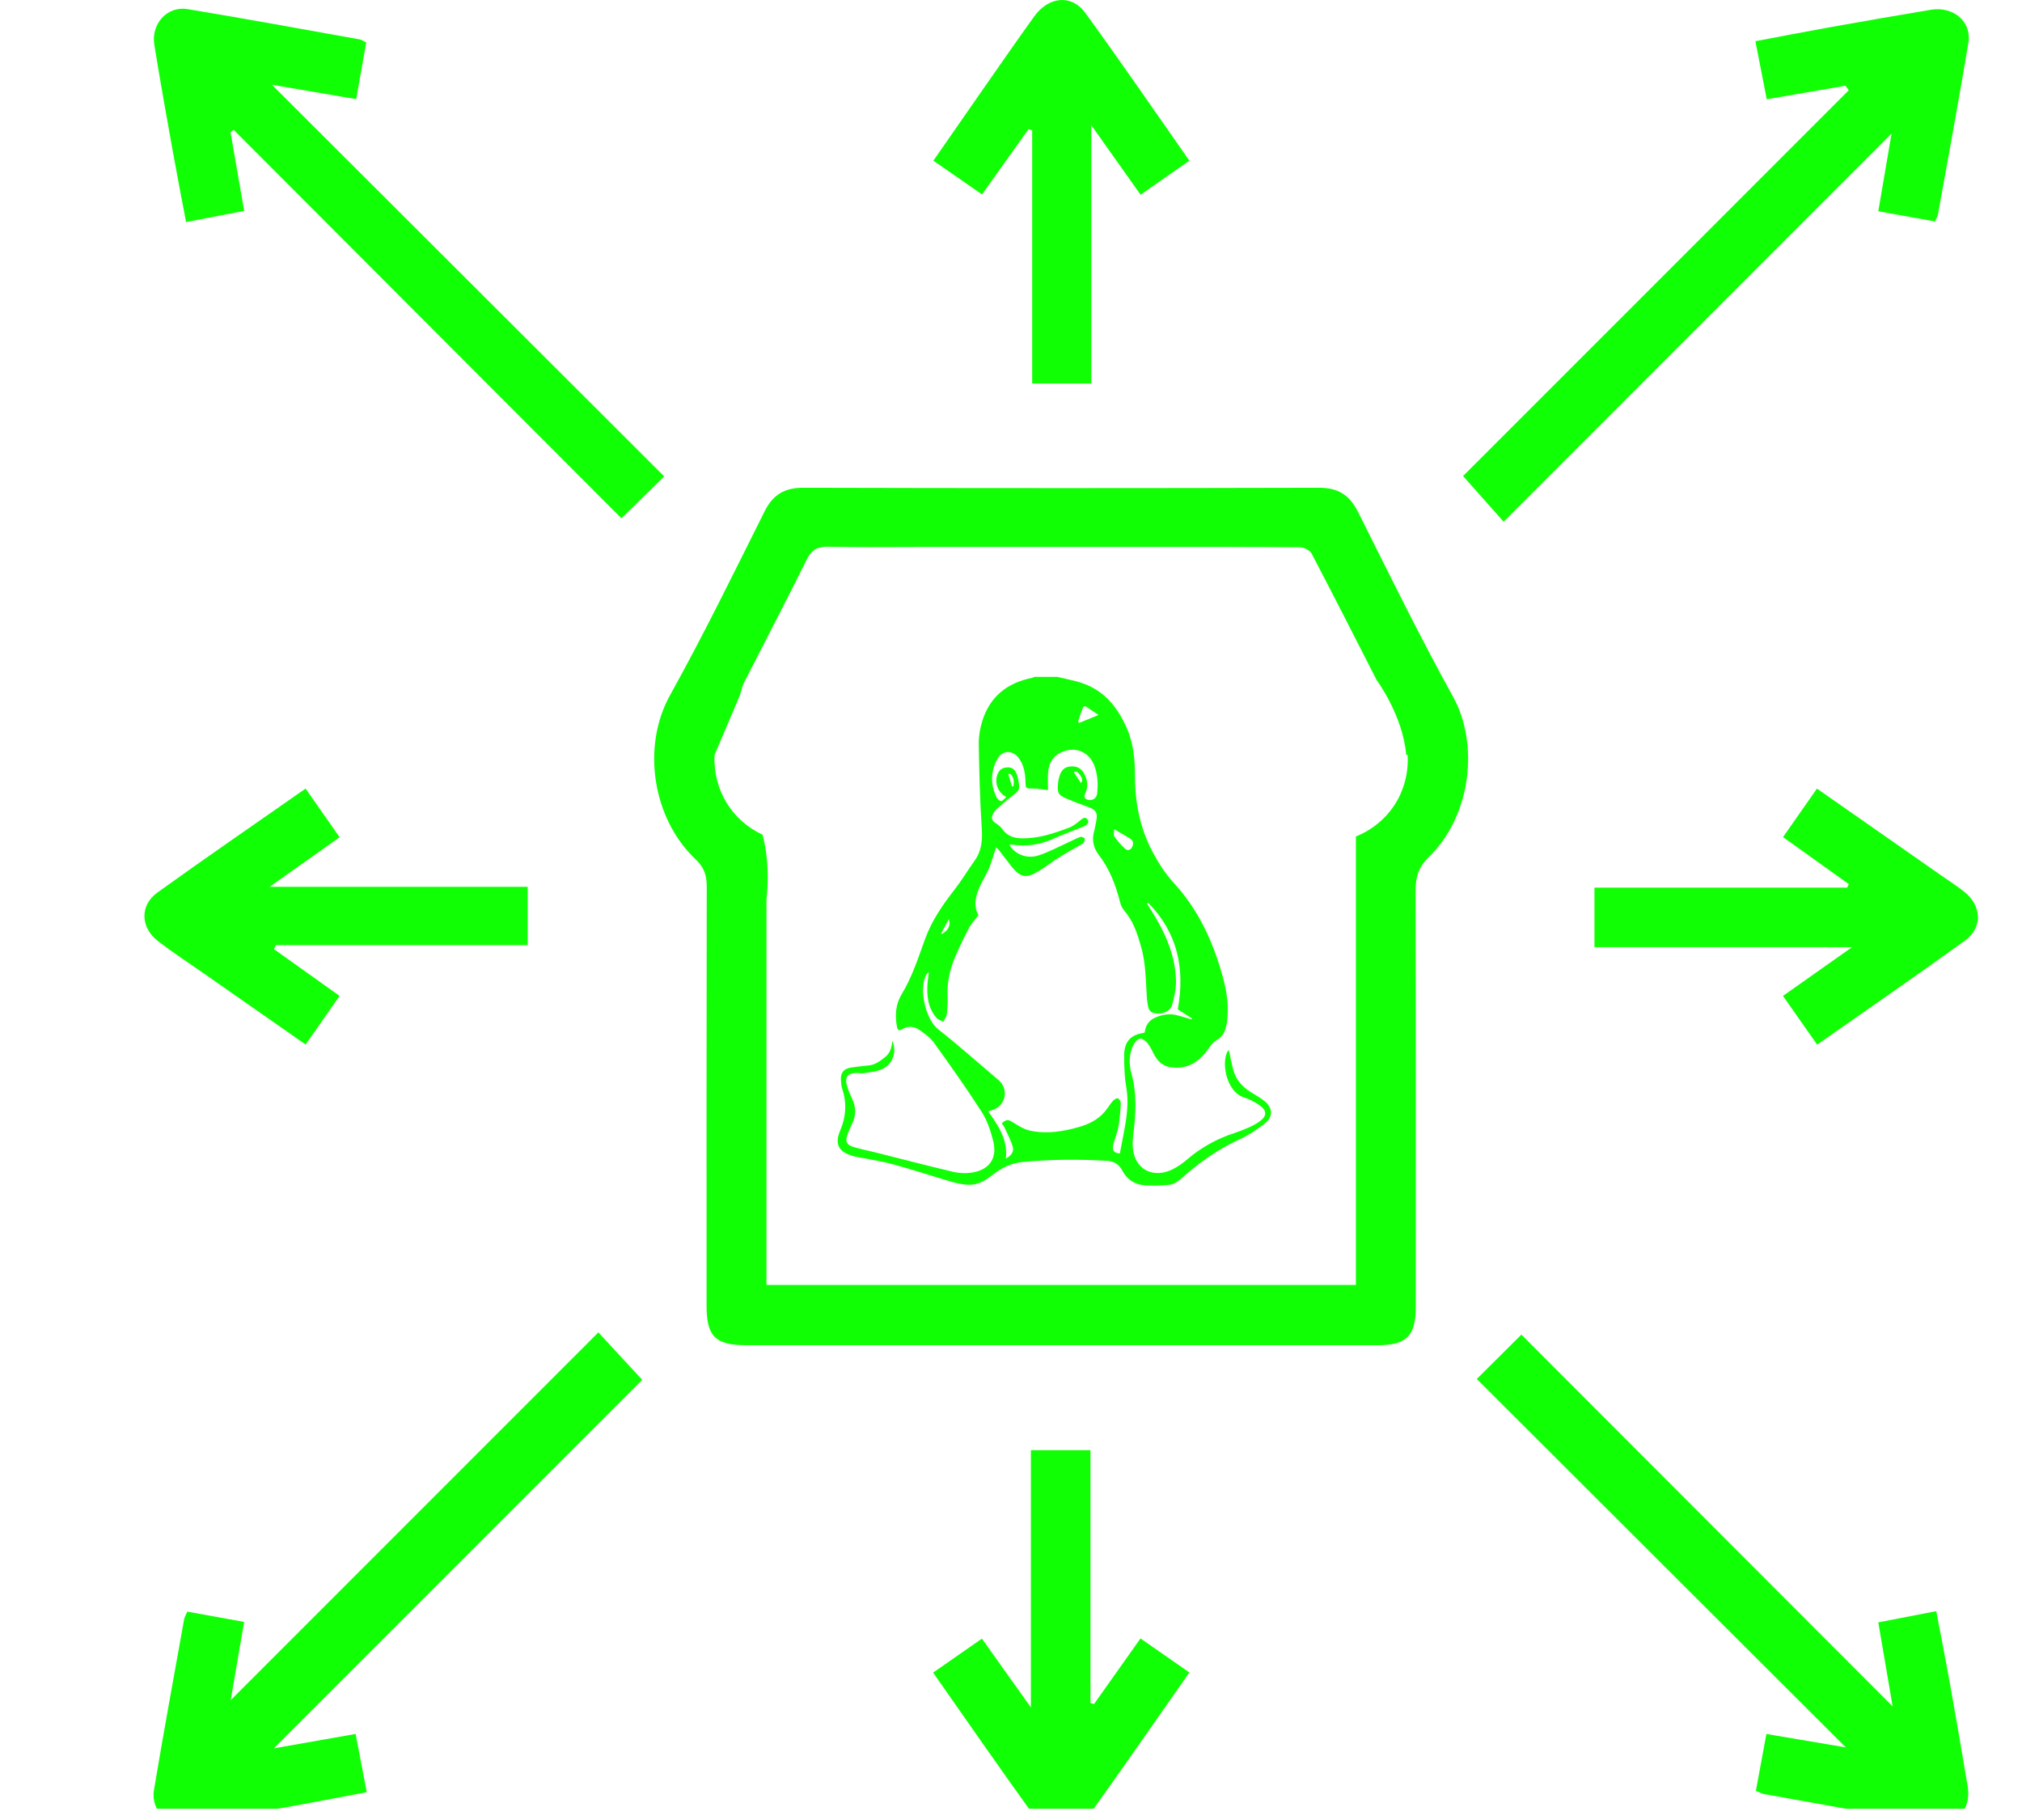 <svg width="70" height="63" viewBox="0 0 70 63" fill="none" xmlns="http://www.w3.org/2000/svg">
<g clip-path="url(#clip0_381_12006)">
<path d="M36.602 23.431C36.896 23.503 37.198 23.552 37.482 23.652C38.251 23.921 38.706 24.505 39.019 25.228C39.252 25.768 39.291 26.331 39.293 26.91C39.296 27.803 39.473 28.669 39.888 29.464C40.091 29.852 40.335 30.234 40.63 30.555C41.484 31.485 41.991 32.584 42.323 33.781C42.474 34.327 42.564 34.879 42.465 35.446C42.423 35.683 42.344 35.88 42.106 36.014C41.957 36.099 41.86 36.281 41.745 36.423C41.432 36.813 41.047 37.019 40.531 36.943C40.278 36.907 40.113 36.768 39.989 36.563C39.904 36.421 39.844 36.261 39.744 36.132C39.677 36.046 39.548 35.938 39.466 35.953C39.371 35.97 39.269 36.096 39.222 36.199C39.083 36.507 39.08 36.839 39.169 37.159C39.358 37.838 39.326 38.519 39.241 39.207C39.213 39.437 39.194 39.684 39.244 39.906C39.384 40.535 39.984 40.781 40.596 40.475C40.768 40.389 40.933 40.276 41.079 40.15C41.572 39.723 42.129 39.416 42.748 39.216C42.916 39.161 43.082 39.095 43.244 39.022C43.368 38.966 43.492 38.902 43.603 38.822C43.862 38.635 43.87 38.447 43.609 38.263C43.443 38.145 43.254 38.047 43.06 37.986C42.48 37.802 42.283 36.854 42.48 36.429C42.493 36.4 42.517 36.376 42.539 36.344C42.594 36.589 42.638 36.823 42.701 37.052C42.791 37.377 43.003 37.612 43.282 37.792C43.446 37.898 43.621 37.989 43.772 38.11C44.068 38.35 44.081 38.664 43.781 38.895C43.511 39.104 43.22 39.299 42.911 39.44C42.155 39.785 41.494 40.26 40.879 40.809C40.772 40.904 40.627 40.995 40.492 41.01C40.188 41.043 39.874 41.056 39.571 41.023C39.257 40.989 39.002 40.809 38.853 40.519C38.74 40.301 38.551 40.195 38.328 40.182C37.347 40.125 36.365 40.13 35.386 40.225C34.994 40.263 34.653 40.44 34.345 40.682C34.112 40.866 33.856 41.019 33.551 41.011C33.349 41.007 33.143 40.966 32.948 40.91C32.272 40.714 31.604 40.489 30.924 40.305C30.494 40.188 30.05 40.125 29.612 40.038C29.589 40.033 29.567 40.029 29.545 40.023C29.042 39.876 28.882 39.617 29.086 39.135C29.295 38.641 29.318 38.165 29.151 37.666C29.131 37.607 29.125 37.543 29.119 37.48C29.077 37.118 29.199 36.974 29.564 36.939C29.724 36.924 29.882 36.894 30.042 36.884C30.288 36.869 30.468 36.733 30.648 36.587C30.822 36.444 30.874 36.25 30.89 36.023C31.057 36.389 30.917 36.83 30.553 37.002C30.363 37.092 30.138 37.111 29.927 37.146C29.821 37.163 29.709 37.139 29.6 37.144C29.36 37.154 29.249 37.287 29.306 37.519C29.349 37.69 29.415 37.858 29.492 38.016C29.637 38.31 29.645 38.597 29.502 38.891C29.442 39.015 29.389 39.142 29.34 39.271C29.255 39.499 29.302 39.624 29.534 39.699C29.778 39.778 30.033 39.822 30.283 39.885C31.187 40.112 32.089 40.349 32.997 40.563C33.203 40.612 33.432 40.623 33.641 40.591C34.26 40.496 34.537 40.087 34.38 39.479C34.292 39.139 34.178 38.788 33.991 38.497C33.467 37.683 32.906 36.891 32.341 36.104C32.214 35.928 32.024 35.789 31.843 35.661C31.655 35.529 31.44 35.498 31.228 35.629C31.118 35.698 31.073 35.649 31.052 35.541C30.977 35.15 31.006 34.761 31.211 34.423C31.578 33.819 31.789 33.152 32.028 32.497C32.26 31.861 32.635 31.321 33.046 30.794C33.296 30.473 33.505 30.121 33.742 29.79C33.986 29.449 34.015 29.081 33.988 28.668C33.924 27.701 33.9 26.731 33.884 25.761C33.879 25.496 33.926 25.22 34.004 24.966C34.265 24.111 34.872 23.635 35.734 23.463C35.761 23.458 35.785 23.441 35.811 23.431C36.075 23.431 36.339 23.431 36.603 23.431L36.602 23.431ZM39.749 31.253C39.734 31.261 39.719 31.269 39.703 31.278C39.722 31.306 39.742 31.333 39.761 31.361C40.272 32.155 40.692 32.987 40.712 33.956C40.717 34.23 40.655 34.513 40.579 34.779C40.512 35.011 40.257 35.115 39.983 35.076C39.764 35.045 39.748 34.87 39.723 34.704C39.712 34.636 39.706 34.568 39.701 34.499C39.664 33.916 39.665 33.329 39.5 32.76C39.374 32.323 39.238 31.894 38.934 31.538C38.864 31.456 38.806 31.348 38.78 31.244C38.63 30.649 38.42 30.088 38.04 29.594C37.86 29.36 37.792 29.081 37.876 28.78C37.91 28.659 37.929 28.534 37.953 28.411C38.006 28.133 37.939 28.029 37.67 27.934C37.428 27.848 37.187 27.757 36.951 27.656C36.631 27.52 36.6 27.462 36.629 27.108C36.636 27.024 36.656 26.939 36.681 26.857C36.734 26.688 36.831 26.559 37.022 26.535C37.258 26.505 37.426 26.583 37.53 26.774C37.647 26.991 37.681 27.215 37.577 27.451C37.539 27.536 37.508 27.631 37.636 27.678C37.795 27.737 37.962 27.643 37.981 27.476C38.02 27.136 38.004 26.801 37.874 26.477C37.718 26.09 37.343 25.883 36.952 25.972C36.54 26.065 36.314 26.321 36.284 26.754C36.27 26.96 36.282 27.169 36.282 27.35C36.097 27.329 35.929 27.296 35.761 27.295C35.506 27.294 35.509 27.304 35.501 27.047C35.491 26.757 35.445 26.475 35.264 26.236C35.054 25.958 34.702 25.964 34.538 26.256C34.29 26.697 34.282 27.153 34.505 27.606C34.533 27.663 34.612 27.733 34.661 27.729C34.72 27.723 34.773 27.644 34.837 27.588C34.558 27.443 34.432 27.126 34.517 26.851C34.577 26.657 34.678 26.579 34.857 26.564C35.056 26.547 35.156 26.66 35.208 26.825C35.246 26.944 35.269 27.07 35.281 27.193C35.293 27.306 35.246 27.394 35.147 27.469C34.921 27.642 34.707 27.83 34.492 28.017C34.446 28.057 34.411 28.114 34.381 28.169C34.313 28.297 34.323 28.402 34.463 28.489C34.559 28.548 34.651 28.627 34.716 28.717C34.873 28.934 35.086 29.008 35.34 29.017C35.934 29.037 36.482 28.849 37.023 28.645C37.172 28.588 37.302 28.473 37.43 28.371C37.503 28.313 37.568 28.275 37.637 28.352C37.711 28.435 37.67 28.512 37.592 28.57C37.56 28.594 37.521 28.607 37.484 28.622C37.144 28.759 36.799 28.884 36.465 29.034C36.007 29.239 35.536 29.314 35.04 29.237C35.011 29.233 34.98 29.241 34.942 29.244C35.143 29.577 35.55 29.742 35.958 29.609C36.304 29.496 36.629 29.32 36.962 29.17C37.108 29.105 37.248 29.026 37.398 28.971C37.44 28.956 37.532 28.991 37.551 29.028C37.569 29.065 37.537 29.148 37.501 29.184C37.45 29.236 37.375 29.262 37.311 29.3C37.084 29.433 36.853 29.56 36.631 29.701C36.394 29.852 36.172 30.026 35.931 30.171C35.531 30.413 35.321 30.371 35.028 30.006C34.876 29.819 34.736 29.623 34.587 29.433C34.553 29.389 34.505 29.356 34.482 29.334C34.399 29.587 34.333 29.829 34.239 30.06C34.161 30.25 34.044 30.423 33.956 30.61C33.788 30.965 33.676 31.328 33.874 31.679C33.754 31.839 33.627 31.968 33.546 32.122C33.373 32.45 33.211 32.787 33.065 33.128C32.881 33.559 32.784 34.009 32.805 34.484C32.815 34.695 32.801 34.909 32.775 35.119C32.764 35.206 32.696 35.287 32.653 35.37C32.573 35.324 32.473 35.295 32.417 35.23C32.122 34.883 32.079 34.465 32.111 34.032C32.121 33.908 32.14 33.785 32.155 33.662C32.11 33.675 32.098 33.692 32.086 33.711C31.781 34.196 32.044 35.288 32.474 35.625C33.191 36.188 33.872 36.797 34.568 37.387C34.929 37.692 34.828 38.255 34.383 38.415C34.332 38.433 34.28 38.449 34.211 38.471C34.56 38.963 34.895 39.446 34.823 40.103C35.027 39.998 35.107 39.849 35.059 39.688C34.991 39.462 34.876 39.25 34.777 39.034C34.752 38.98 34.712 38.933 34.681 38.885C34.847 38.735 34.907 38.75 35.066 38.85C35.256 38.969 35.46 39.096 35.674 39.141C36.241 39.259 36.804 39.169 37.355 39.011C37.692 38.916 37.998 38.763 38.233 38.496C38.339 38.376 38.418 38.234 38.523 38.113C38.566 38.063 38.655 38.005 38.702 38.02C38.75 38.035 38.805 38.135 38.802 38.194C38.787 38.461 38.768 38.729 38.721 38.991C38.684 39.199 38.601 39.397 38.546 39.602C38.49 39.814 38.56 39.916 38.768 39.928C38.812 39.7 38.858 39.47 38.901 39.24C39 38.71 39.087 38.184 38.991 37.637C38.927 37.272 38.916 36.895 38.918 36.524C38.921 36.053 39.149 35.815 39.597 35.754C39.607 35.753 39.615 35.743 39.63 35.732C39.657 35.504 39.767 35.326 39.986 35.228C40.216 35.124 40.458 35.079 40.707 35.134C40.889 35.174 41.067 35.235 41.246 35.287L41.267 35.255C41.092 35.143 40.918 35.032 40.773 34.939C41.032 33.522 40.763 32.282 39.749 31.251V31.253ZM38.574 28.703C38.574 28.784 38.539 28.896 38.581 28.958C38.684 29.112 38.812 29.251 38.947 29.377C39.027 29.452 39.132 29.44 39.189 29.327C39.246 29.214 39.247 29.104 39.125 29.029C38.954 28.925 38.781 28.825 38.574 28.703ZM38.028 24.75C37.87 24.642 37.735 24.547 37.596 24.458C37.574 24.444 37.509 24.453 37.503 24.466C37.44 24.624 37.382 24.784 37.33 24.946C37.321 24.974 37.348 25.014 37.352 25.027C37.572 24.937 37.777 24.853 38.028 24.75ZM32.568 32.337C32.808 32.26 32.937 32.009 32.842 31.825C32.752 31.993 32.666 32.154 32.568 32.337ZM35.035 27.227C35.052 27.222 35.068 27.218 35.085 27.213C35.109 27.066 35.107 26.922 34.992 26.804C34.973 26.784 34.924 26.792 34.904 26.79C34.953 26.953 34.994 27.09 35.036 27.227H35.035ZM37.176 26.734C37.259 26.859 37.336 26.975 37.424 27.106C37.504 26.986 37.438 26.895 37.38 26.814C37.328 26.74 37.258 26.676 37.176 26.734V26.734Z" fill="#10FF04"/>
<path d="M5.963 5.135C6.114 5.981 6.279 6.825 6.442 7.687C7.176 7.546 7.81 7.423 8.453 7.299C8.285 6.333 8.133 5.457 7.981 4.579C8.015 4.55 8.051 4.52 8.086 4.491C12.563 8.976 17.04 13.461 21.515 17.942C22.015 17.453 22.477 16.997 22.995 16.491C18.491 11.997 14.007 7.519 9.415 2.935C10.476 3.116 11.382 3.27 12.331 3.431C12.454 2.738 12.567 2.1 12.678 1.47C12.571 1.417 12.517 1.376 12.458 1.365C10.471 1.011 8.487 0.645 6.496 0.316C5.785 0.199 5.224 0.826 5.343 1.556C5.537 2.751 5.75 3.944 5.963 5.136V5.135Z" fill="#10FF04"/>
<path d="M52.055 18.059C56.562 13.55 61.033 9.078 65.484 4.624C65.338 5.48 65.186 6.371 65.025 7.313C65.716 7.437 66.353 7.552 66.985 7.665C67.035 7.559 67.076 7.505 67.086 7.446C67.443 5.458 67.814 3.472 68.144 1.479C68.266 0.745 67.621 0.208 66.839 0.339C65.686 0.532 64.533 0.732 63.382 0.937C62.516 1.092 61.653 1.261 60.771 1.426C60.916 2.166 61.04 2.801 61.163 3.436C62.135 3.27 63.013 3.119 63.891 2.967C63.928 3.02 63.965 3.073 64.002 3.125C59.52 7.608 55.037 12.091 50.65 16.478C51.079 16.961 51.511 17.446 52.052 18.057L52.055 18.059Z" fill="#10FF04"/>
<path d="M67.513 58.324C67.362 57.477 67.195 56.633 67.032 55.771C66.302 55.912 65.665 56.035 65.025 56.159C65.192 57.129 65.343 58.013 65.522 59.067C61.16 54.699 56.92 50.453 52.669 46.198C52.166 46.699 51.699 47.163 51.125 47.734C55.389 51.991 59.638 56.231 63.901 60.487C62.989 60.332 62.095 60.181 61.151 60.022C61.027 60.693 60.911 61.316 60.787 61.991C60.915 62.042 60.99 62.088 61.069 62.102C63.037 62.453 65.002 62.816 66.974 63.142C67.711 63.264 68.251 62.625 68.121 61.846C67.925 60.671 67.723 59.498 67.514 58.326L67.513 58.324Z" fill="#10FF04"/>
<path d="M20.716 46.12C16.448 50.388 12.211 54.627 7.987 58.851C8.134 57.994 8.287 57.1 8.451 56.143C7.772 56.02 7.135 55.904 6.484 55.787C6.436 55.902 6.388 55.975 6.374 56.054C6.022 58.022 5.659 59.987 5.331 61.959C5.208 62.698 5.849 63.257 6.612 63.127C7.786 62.929 8.959 62.727 10.132 62.519C10.981 62.367 11.826 62.201 12.697 62.036C12.559 61.312 12.436 60.675 12.311 60.021C11.356 60.19 10.481 60.343 9.478 60.52C13.8 56.198 18.045 51.952 22.233 47.764C21.721 47.211 21.267 46.718 20.715 46.12H20.716Z" fill="#10FF04"/>
<path d="M35.606 4.471C35.648 4.484 35.69 4.497 35.733 4.51V13.275H37.78V4.334C38.409 5.221 38.934 5.961 39.486 6.74C40.067 6.335 40.6 5.963 41.175 5.562C39.949 3.814 38.785 2.112 37.571 0.445C37.096 -0.207 36.301 -0.124 35.801 0.572C35.117 1.522 34.453 2.487 33.783 3.446C33.299 4.14 32.818 4.835 32.312 5.563C32.901 5.971 33.436 6.34 33.997 6.729C34.56 5.938 35.083 5.204 35.607 4.47L35.606 4.471Z" fill="#10FF04"/>
<path d="M37.875 58.985C37.834 58.973 37.792 58.961 37.751 58.948V50.198H35.689V59.103C35.075 58.24 34.549 57.503 33.993 56.722C33.425 57.118 32.889 57.489 32.303 57.898C33.541 59.658 34.73 61.391 35.97 63.087C36.376 63.643 37.147 63.602 37.562 63.027C38.768 61.355 39.936 59.658 41.175 57.893C40.569 57.471 40.029 57.096 39.483 56.715C38.896 57.544 38.386 58.264 37.876 58.984L37.875 58.985Z" fill="#10FF04"/>
<path d="M5.474 32.582C5.998 32.983 6.552 33.344 7.093 33.722C8.242 34.526 9.391 35.328 10.58 36.157C10.985 35.576 11.359 35.042 11.756 34.474C10.964 33.911 10.225 33.383 9.485 32.855C9.506 32.809 9.528 32.763 9.551 32.717H18.268V30.697H9.333C10.238 30.056 10.98 29.532 11.757 28.982C11.347 28.396 10.975 27.864 10.579 27.297C8.824 28.524 7.122 29.691 5.448 30.896C4.832 31.34 4.861 32.113 5.474 32.581V32.582Z" fill="#10FF04"/>
<path d="M62.905 36.163C64.66 34.932 66.357 33.765 68.028 32.557C68.645 32.109 68.607 31.355 68.005 30.872C67.756 30.672 67.486 30.502 67.225 30.319C65.797 29.322 64.372 28.324 62.901 27.297C62.496 27.877 62.123 28.41 61.727 28.977C62.515 29.541 63.26 30.074 64.004 30.605C63.985 30.645 63.965 30.686 63.946 30.726H55.199V32.786H64.117C63.238 33.406 62.497 33.93 61.725 34.474C62.139 35.065 62.511 35.595 62.909 36.162L62.905 36.163Z" fill="#10FF04"/>
<path d="M47.009 17.713C46.715 17.125 46.315 16.881 45.654 16.883C39.71 16.899 33.767 16.899 27.822 16.883C27.164 16.881 26.76 17.116 26.466 17.708C25.401 19.838 24.355 21.98 23.198 24.061C22.198 25.859 22.597 28.35 24.089 29.754C24.388 30.036 24.467 30.317 24.467 30.701C24.457 35.538 24.46 40.374 24.461 45.211C24.461 46.264 24.771 46.564 25.837 46.564C29.458 46.564 33.08 46.564 36.702 46.564C40.365 46.564 44.031 46.564 47.695 46.564C48.702 46.564 49.013 46.245 49.013 45.22C49.013 40.426 49.019 35.631 49.006 30.838C49.005 30.365 49.105 30.016 49.465 29.667C50.942 28.229 51.205 25.748 50.308 24.126C49.146 22.024 48.088 19.864 47.012 17.714L47.009 17.713ZM48.502 27.445C48.485 27.484 48.467 27.523 48.448 27.561C48.438 27.582 48.427 27.604 48.416 27.626C48.105 28.224 47.584 28.697 46.94 28.954V44.479H26.534V31.136C26.534 31.136 26.695 29.991 26.399 28.893C25.36 28.415 24.681 27.362 24.738 26.13L25.629 24.034H25.625C25.673 23.885 25.698 23.749 25.757 23.631C25.842 23.466 25.926 23.301 26.011 23.137L26.014 23.131C26.654 21.879 27.302 20.631 27.927 19.372C28.093 19.039 28.289 18.917 28.662 18.925C29.633 18.945 30.605 18.938 31.65 18.935L31.653 18.931H42.642V18.934C43.447 18.934 44.228 18.934 45.009 18.945C45.148 18.947 45.35 19.052 45.41 19.167C46.162 20.604 46.899 22.052 47.659 23.542C47.665 23.549 48.567 24.765 48.682 26.132H48.731C48.758 26.602 48.673 27.048 48.5 27.445H48.502Z" fill="#10FF04"/>
</g>
<defs>
<clipPath id="clip0_381_12006">
<rect width="69.82" height="62.61" fill="white"/>
</clipPath>
</defs>
</svg>
